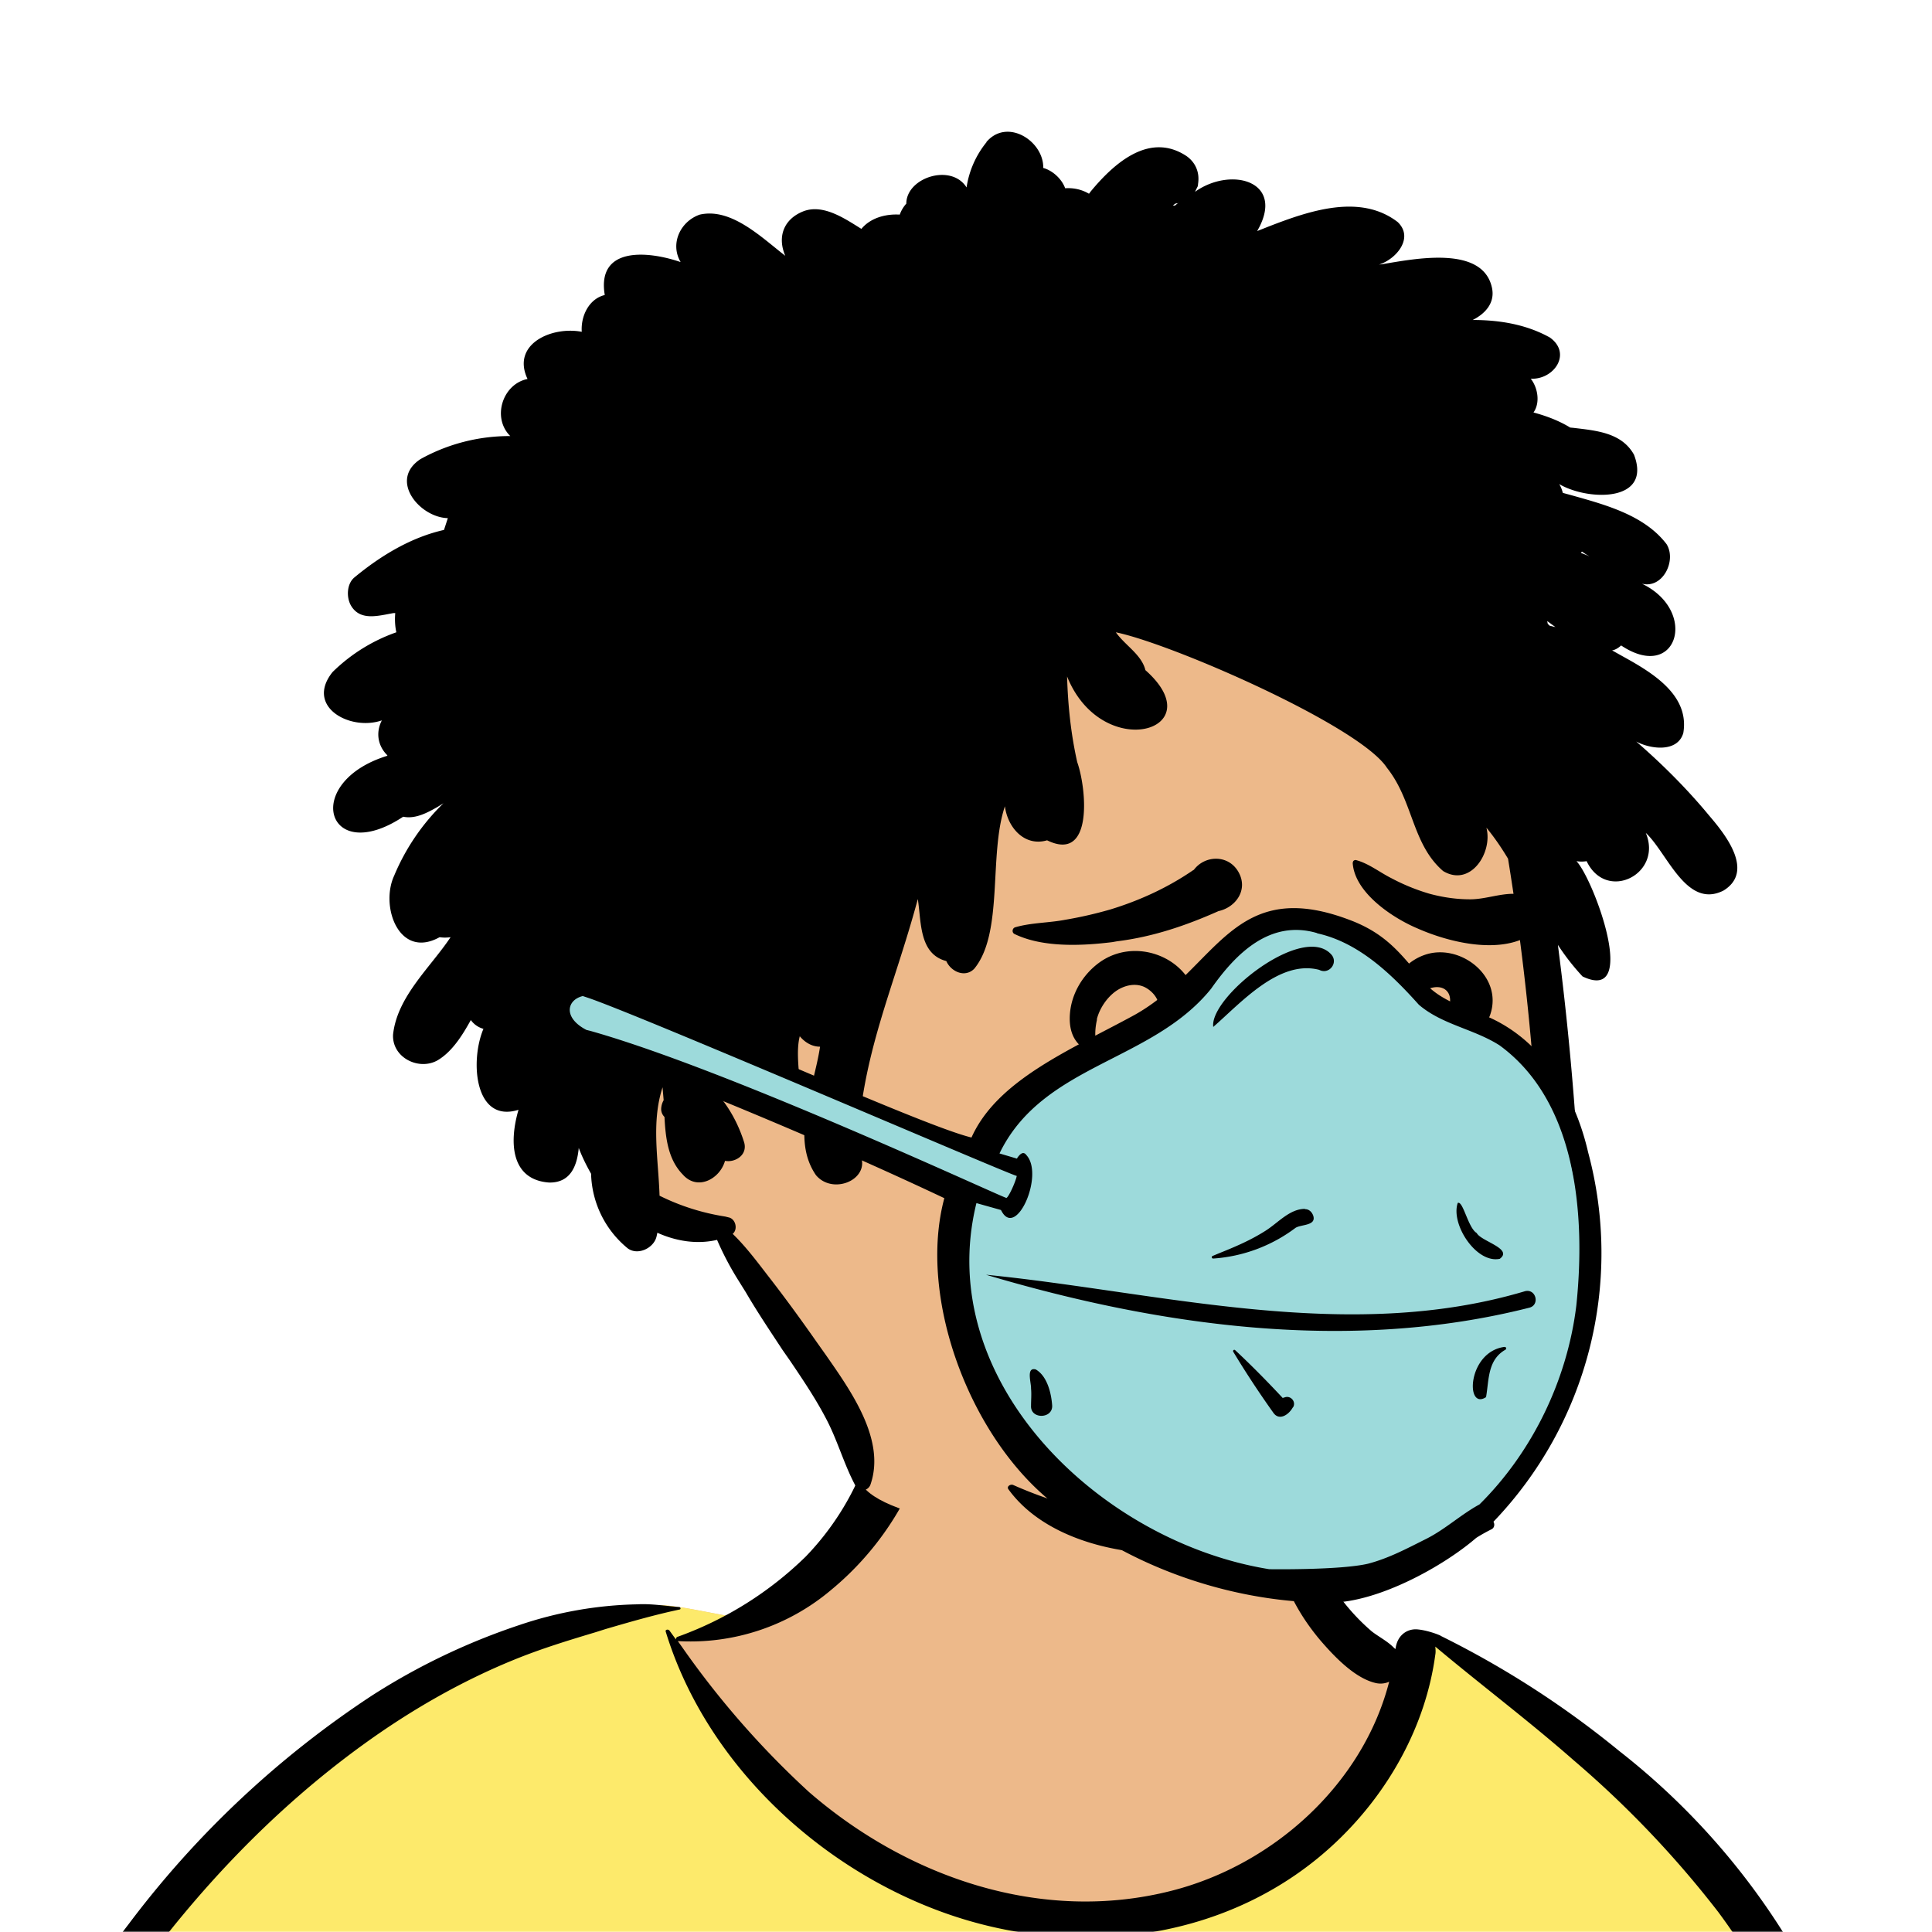<svg xmlns="http://www.w3.org/2000/svg" viewBox="0 0 704 704" fill="none" shape-rendering="auto" width="300" height="300"><desc>"Open Peeps" by "Pablo Stanley", licensed under "CC0 1.0". / Remix of the original. - Created with dicebear.com</desc><mask id="viewboxMask"><rect width="704" height="704" rx="0" ry="0" x="0" y="0" fill="#fff" /></mask><g mask="url(#viewboxMask)"><g fill-rule="evenodd" clip-rule="evenodd"><path d="M705.3 1074a2351.1 2351.1 0 0 1-15.6-101c-1-7.7-2.5-16.4 2.7-22 7.3-8 14-14.8 14.8-26.2.8-10.7-2.8-22.4-5-32.8a809.4 809.4 0 0 0-17.3-64.7c-6.6-21.7-13.9-43.2-21.3-64.6-6.9-20-13.5-40.3-22.5-59.5-17-36.5-46-63.5-81.6-81.6-9-4.5-27-20.5-36.3-24-8.5-3.4-8.5 6.3-16.9 2.6-6.7-2.9-13-6.7-16.7-13.2-4-7-14.3-16.9-15.9-25-3.3-17.4.3-32.2-12-45.3a90 90 0 0 0-41.1-23.8c-33.7-9.3-78.5-2.8-98.8 28.5-9.7 14.9-13 33-26.2 45.1-11.4 10.7-8.8 18-23.6 23.4-.9.3-23.6-4.5-24.4-4.2-16.2-3.5-31.7 6.2-46.5 11.8a325.4 325.4 0 0 0-63 32.3 399.2 399.2 0 0 0-102.3 98.5 482.5 482.5 0 0 0-76.4 161c-1.7 6.4-3.5 13-1.5 19.4 1.7 5.3 5.4 9.2 9.8 12.4 6 4.3 18 7 17.7 15.7-.1 6.6-2.4 13.5-3.5 20-1.3 7.7-2.3 15.5-3.4 23.2-4.8 35.4-8.6 71-10.3 106.6a920 920 0 0 0-.5 106c.1 2.3.8 4.5 2 6.2-1 .4-1.2 2.4.1 2.7l2.7.5a12 12 0 0 0 7 2.4l5.5.2c19.3 4 38.6 7.9 58.1 10.8 23.8 3.5 47.6 6.3 71.5 8.7 49.2 4.8 98 3.2 147.1.6a1877 1877 0 0 1 147.4-2c49.2 1.4 98.4 3.5 147.6 4.4 55 1 110-.5 164.8-5 7.5-.5 12.2-6.5 10.7-14-8.9-44.7-19-89.1-27-134Z" fill="#edb98a"/><path d="m201 597.5 1.2-.4c14.5-5.7 29.6-14.8 45.4-11.4.5-.2 10.8 1.9 17.9 3.2l-6.7 7L247 598c40.7 67.1 88.8 100.7 144.3 100.7 55.5 0 97.7-33.6 126.4-100.7l4-1c.4 0 1 .2 1.5.4 9.3 3.6 27.4 19.6 36.3 24.1 35.6 18 64.5 45 81.6 81.6 8.7 18.6 15.2 38 21.8 57.5l.7 2c7.4 21.4 14.7 43 21.3 64.6 6.3 20.4 12 41 16.6 61.8l.7 2.9c2.2 10.4 5.8 22 5 32.8a29 29 0 0 1-3 10.7l-80.4 29 38.4 261.3c-35.1 1.5-70.3 2-105.5 1.3-49.2-.9-98.4-3-147.6-4.3-47.7-1.2-95.3-.7-143 1.7l-12 .6a946.3 946.3 0 0 1-139.5-1l-3.1-.3v-38.3l16.3-212.9-83-15.6-81.3-39.5a21.7 21.7 0 0 1-5.6-8.8c-1.9-6-.5-12 1-18l.5-1.3a492.8 492.8 0 0 1 76.4-161A399.3 399.3 0 0 1 138 629.7c19.8-13 40.9-23.9 63-32.3Z" fill="#fdea6b"/><path d="M232.2 584.6c5.1-.3 10.3.6 15.4 1 .4.1.6.8 0 .9-9 1.9-18 4.5-26.9 7.1l-3.8 1.2c-10 3-19.8 6-29.6 10-19.4 7.9-37.8 18.5-54.8 30.8C67.2 682.8 20 754.3-9.9 828.3a526 526 0 0 0-24.3 77c-.4 1.6-2 5.4-1 7 .7 1.3 3.6 2.1 5 2.9l4.5 2.3 25.2 12.9 2.3 1.1c38 18.6 78.4 34.4 121 35.5l.4-3.7a342 342 0 0 1 9.9-60c.3-1 1.6-.6 1.7.3 3 23.1 2 46.4 1 69.7-1.8 41-4.3 82.2-6.5 123.3-1.2 20.6-2.6 41-3.9 61.7-1.3 20.5-1.7 41.6-4.7 62-.6 4.6-6 7-10 6.6-4.4-.5-7.9-4.5-8-9 0-11.9 1.5-24 2.4-35.8l2.5-33.8c3.1-41.1 6.8-82.2 10.2-123.3a4771 4771 0 0 1 3.8-43.7C76.4 979.8 34.2 963-6.1 943.5c-.6 13.2-2 26.5-3.4 39.6-3.8 36.8-7.1 73.6-9.6 110.5a2254.2 2254.2 0 0 0-4.2 92.7l-.2 7c0 4.4-.5 8.5-4.3 11.7-3.7 3.3-8.9 3.5-12.6 0-5-4.6-4.2-10.9-4-17.1a1675.6 1675.6 0 0 1 1.8-47.2 1321 1321 0 0 1 10.5-109.5l2-14c3.5-26 7.5-52.7 15.5-77.9-3.1-1.5-6.2-3-9.3-4.7-5.5-2.7-11.2-5.4-16.6-8.4-4.2-2.5-7.9-5.8-9-10.8-1.4-5.5.6-11.5 2-16.9v-.4a502 502 0 0 1 26.6-80 523.2 523.2 0 0 1 67.8-117 353.8 353.8 0 0 1 88.7-83.3 239 239 0 0 1 53.8-25.7 142.6 142.6 0 0 1 42.8-7.5Zm90.1-66c6-6.5 18.1.2 15.2 8.8a108.2 108.2 0 0 1-34.7 52A79.4 79.4 0 0 1 247 598l1.7 2.4a321.1 321.1 0 0 0 46.1 52.6c36 31.2 84.8 48 132 36 37.1-9.4 69.8-38.8 79.4-76.2-1.3.6-3 .9-4.8.5-7.7-1.7-15.3-9.8-20.3-15.6-5.3-6.3-9.5-13-12.6-20.7-5.6-14-7.4-32.1.3-45.7 1-1.7 3-.7 3.3 1l.3 2.5c1.5 12.7 3.3 25 9.3 36.6a76 76 0 0 0 18.2 23.1c2.6 2 5.8 3.6 8.1 6l.5.4c.6-5 4.1-7.3 7.6-7.2 3.3.2 7.3 1.6 8.8 2.3l.1.1a341 341 0 0 1 65.1 42 259 259 0 0 1 88.4 129c7.5 25.3 11.8 51.4 16.3 77.4l2.8 16c4.2 23.9 8.9 48.4 18.4 70.7 2.5 5.7.6 11.1-5.5 13.4A1493 1493 0 0 1 688 953c3.7 16 6 32.5 8.7 48.5 6 34.1 13.2 68 19.4 102 3.2 17.5 6.1 35 9.3 52.3l4.7 25.2 2.4 13.6.1.7c.5 2.4 1 4.9.4 7.3-.8 2.7-2.9 4.6-4.8 6.6-1.6 1.6-3.8 1.6-5.7.7l-.7-.3c-3.4-1.6-6-3.2-7.3-7-.7-2.5-1-5.2-1.5-7.7a3535.6 3535.6 0 0 1-7.8-43.6l-1.6-9.1c-5.2-31.4-10.2-62.9-12.8-94.5-1-14-2.3-28.1-3.5-42.2l-.9-10.5c-1.1-13.3-2.5-27-2.7-40.5l-4.5 1.6L657 964c-5.5 2-12.5 6-18.4 5.2-2.9-.3-5-1.2-6.8-2.9 2 28.8 4.8 57.4 8.5 86a1965.7 1965.7 0 0 0 22 135c.6 3.2 1.4 6.4 1.9 9.6.5 3.7-.5 5.9-2.5 9-1.7 2.4-5 3.7-7.8 2-3.6-2.3-5.5-4.3-6.5-8.4-1-3.7-1.6-7.6-2.3-11.4a1654.2 1654.2 0 0 1-11.4-65.2c-7.8-52-12.7-104.4-15.2-156.8a1388 1388 0 0 1-1.4-77.8c0-13.3.5-26.6 1.4-39.9 1-13.4 3-26.5 4.8-39.8 0-.5.7-.5.7 0 .8 14.9 2.1 29.8 2.8 44.7.6 14.3.9 28.5 1.4 42.8.6 18.7 1.5 37.5 2.7 56.2a9.6 9.6 0 0 1 8.5-3.1c4.7-1 9.7-3.4 14.1-5l16.8-5.5 26.4-8.7a679 679 0 0 1-18-80.8l-2-12.3c-4-24.2-8.5-48.5-15.8-72a229.8 229.8 0 0 0-34.8-68.2 370.2 370.2 0 0 0-52.7-55.3C557 627 539.7 614 523 600c.1.9.2 2 0 3-3.5 25.9-17 50-35.8 67.9-37.7 36-93.6 43.4-142 26.5-46.7-16.3-88-55-102.6-102.8-.3-.8.8-1 1.3-.5l2.4 3.3c0-.4.2-.9.7-1a129 129 0 0 0 46.6-29.2 100.2 100.2 0 0 0 21.3-33.3l.4-1c1.7-5 3.2-10.2 7-14.2Z" fill="#000"/></g><g transform="matrix(.998 0 0 1 156 62)"><g fill-rule="evenodd" clip-rule="evenodd"><path d="M242 75.3c56.8 0 115.6 44 136.4 72 24 32.5 43 188.4 34.1 241.3-8.9 53-53.1 110.6-130 110.6-76.7 0-123.5-9.5-125.3-23.2-2-13.8-50.7-90.2-50.7-90.2s-49.9-14-50-47.6c-.3-33.5 26.7-45.7 26.7-45.7s-9.6-132.3 14.5-166.7C122 91.3 185.3 75.3 242 75.3Z" fill="#edb98a"/><path d="M203.8-10.2c7.6-9 21-.4 20.8 9.4 3 .8 6.6 3.6 8 7.4 3-.2 6 .4 8.7 2l.6-.8c9.5-11.5 22-21.4 34.9-13 3.5 2.4 5 6.2 4.3 10.3v.3l.2-1.2-.3 1.7-1 2c13.2-9.4 33.3-3.9 22.7 14.3l4.3-1.7c15-5.8 33.4-12 47-1.6 6.1 5.8-.6 13.6-6.8 15.5l1-.1c12-2 36.7-7 40.2 8.4 1.3 5.6-2.4 9.6-7 11.9 9.8 0 19.6 1.6 28.2 6.4 8.1 5.8 1.5 15.4-7 15 2.6 3.3 3.5 8.8 1 12.3 4.8 1.3 9.3 3 13.4 5.5l1.1.1c8.3 1 17.7 1.7 22.2 9.8 6.7 17.5-17 16.8-27.3 10.7.6 1 1 2 1.3 3.2l3.3.9c12.5 3.5 26.6 7.3 34.6 17.8 3.7 6-1.4 16.3-9 14.4 20.8 10 12.8 36.1-7.6 22.5-1 .9-2.1 1.6-3.3 1.8l4.3 2.4c10.9 6 24 14.1 21.7 27.7-2.1 7.2-12 5.9-17.2 3.1 8.9 7.7 17.2 15.9 24.8 24.8l2.1 2.5c6 7 16.2 20.1 5 27-13.6 6.9-20.5-13.7-28.4-21 6.3 15-14.4 25.4-21.6 10.3-1.2.2-2.5.2-3.7 0 6.3 6.7 23.1 52 2.2 42a85.2 85.2 0 0 1-9-11.5c3.4 26 5.8 52 7.4 78l.6 9.5c.6 9.8 1 19.6 0 29.4a99.5 99.5 0 0 1-9.6 32.3 128.2 128.2 0 0 1-17.2 26.4 59.5 59.5 0 0 1-12 11.7c-3.8 2.6-8.2 4.2-12.4 5.8a88.3 88.3 0 0 1-24.2 16.2 143.7 143.7 0 0 1-45 12.4c-16 1.9-32 1.4-47.7-1.3-15-2.6-31.2-9.2-40.5-22-.8-1 .7-2 1.7-1.6a156.4 156.4 0 0 0 126 .3c10.6-5 19.5-12.1 29-18.7 1.8-2.4 3.7-4.8 5.8-7l3.3-3.5a106.3 106.3 0 0 0 23.3-37.4c7.2-20.4 5.3-42.6 4-63.9l-.1-1.8a934.5 934.5 0 0 0-10.6-96.2c-2.4-4-5-7.8-7.9-11.3 2.4 9.1-5.8 21.8-15.8 15.8-11.4-9.8-10.9-25.6-20.5-37.6-9.9-15.3-78.5-45.2-99-49.4 3.4 4.8 9.4 8.1 10.8 13.8 25 22.1-15.8 34-28.6 2.3.3 10.5 1.4 21 3.7 31.2 3.4 9.5 6 36.8-11 28.5-8.2 2.4-14.4-4.6-15.4-12.4-6 17.7-.4 46.1-11.2 59.2-3.3 3.4-8.5 1.1-10.2-2.8-10-2.6-9.1-14.3-10.4-22.6-9 33.3-20.5 56.4-22.1 91.2 7 10-8.4 17.4-15.1 9.4-9.3-13.5-.7-32 1.5-46.8-2.7 0-5.3-1.3-7.4-3.8-1.2 4.6-.5 10.7-.1 15.8-6 23.1-28.5 8.3-27.5-10.5-1 5.3-1.8 10.7-2.2 16 4.3 5 7.5 11 9.5 17.4 1.3 4.6-3.3 7.4-7 6.7-1.8 6.5-10 11.1-15.4 5-5.4-5.5-6.3-13.3-6.7-21a4 4 0 0 1-1.2-3.1 7 7 0 0 1 .9-3l-.4-4.7c-4.2 12.9-1.5 26.3-1.1 39.5a82.3 82.3 0 0 0 24 7.6l1.2.3c2.6.5 3.5 4.4 1.5 6 5.2 5 9.7 11.2 14 16.7 5.8 7.5 11.4 15.2 16.8 22.9l3.2 4.5c9.2 13.2 22 31 16.3 47.3-.8 2.2-4 3-5.3.7-4.2-7.7-6.5-16.2-10.5-24-3.9-7.6-8.7-14.7-13.5-21.8l-2.8-4c-4.6-7-9.2-13.8-13.4-21l-3-4.8a109 109 0 0 1-7.5-14.3c-7.3 1.7-14.9.5-21.8-2.6l-.1.5-.2.9c-1 4.2-6.8 7-10.5 4.3a36.3 36.3 0 0 1-13.4-27.2c-1.7-3-3.3-6.2-4.5-9.4-.6 6.5-3 12.8-10.9 12.6-13.4-1-14.8-13.8-11.1-26.5-16 5-17.8-17.7-12.8-29.5a8.4 8.4 0 0 1-4.6-3.2l-.8 1.4c-3 5.3-6.6 10.5-11.4 13.3-6.8 3.8-16.6-1-16.2-9.4 1.5-13.9 13.6-24.4 21-35.5-1.4.2-2.7.2-4 0-14.8 8.2-21.8-11.2-16.6-22.4a79.5 79.5 0 0 1 18-26.4L3.5 232c-4 2.3-8.3 4.5-12.6 3.6-28 18.5-37.3-12.5-5.8-22.2v-.2c-3.1-3-4.5-7.8-2-12.7-11.6 4-28.1-5-18-17.6a62.9 62.9 0 0 1 23.3-14.5c-.5-2.3-.6-4.6-.4-7h-.6c-5.4.9-12.2 3.1-15.6-2.8-1.7-3-1.5-7.9 1.3-10.2 9.7-8 20.7-14.6 32.7-17.3l1.4-4.3c-10.2-.2-21.7-13.8-10-21.5A67 67 0 0 1 30 96.9c-6.8-6.7-2.8-19 6.3-20.8-6-12.7 8.8-19.3 19.8-17.2-.4-5.7 2.6-12 8.4-13.4-3-17.8 15.8-16.1 27.7-12-4-6.8 0-14.9 7-17.3 11.5-2.6 22.5 8.3 31.2 15-3-7-.5-13.4 6.6-16.2 7.3-2.8 15.2 2.7 21.2 6.4 3.4-4.1 9-5.5 14-5.2.6-1.6 1.4-2.9 2.4-4 0-9.5 16.4-14.8 22-5.9a34 34 0 0 1 7.3-16.5Zm204.8 174.5.2 1 .7.7 2.1.5-3-2.2Zm12.7-25.3-.3.3v.2l1.8.7.9.4.3.1c-1-.5-1.8-1.1-2.7-1.7ZM273.9 12l-.6.1-.5.1h-.2.2l-.9.7h.8l1.2-1Z" fill="#000"/></g></g><g transform="translate(315 248)"><g clip-rule="evenodd"><path fill-rule="evenodd" d="M166.7 208c11.9 0 16.9 1.9 24.6 6.4 7.7 4.5 16 10.4 18 19.2 1.8 8.1-1.8 16-9.8 19.2-4.4 1.7-55.5 5.8-63.6 6.3-8 .6-15.6 0-20.8-5.4-13.3-13.8 5.2-31.7 17-38.3a70 70 0 0 1 34.6-7.5Zm-2.8 9.2c-8.9 0-23.5 6.6-23.5 9.8 0 3.1 42.6 0 43.5-2.7 1-2.8-11-7-20-7Zm7-72.8c7.5 4.6 19 15.3 10.8 26.6-9.5 10-23.3-1.4-30-6.6-6.4-4-13.4 6.3-7.6 11 49 36.3 69-29.8 30.5-36.4-4.2-.8-5.8 4-3.8 5.4Zm-85.4-41.6c13-9.5 32.1-2.2 35.3 12.6 2.2 1.2 3.4 3 3.7 5.7v.7c.4 3.2-2.5 6.3-5.4 7-3.2 1-5.7.6-8.7-.8-2.8-1.3-3.8-5-3.3-7.8v-.3c.8-3.5-2.2-6.9-5.2-8.3-3.4-1.5-7.3-.5-10.2 1.5-3.3 2.3-6 6.3-7 10.2v.4c-.8 3.4-1.3 9.7 2 11.7.5.3.1 1.1-.5 1-7.1-1.2-11.4-5.5-11.4-13.2 0-8.1 4.3-15.7 10.7-20.4ZM204 100c12.8-4.6 28.9 7.6 24 21.8-3.3 9.3-15.9 5.5-14.7-3.8v-.2c.8-4.9-2.9-7.2-7.4-5.6-6.6 2.4-10.2 12.8-7.1 19 .4.7-.7 1.3-1.1.6l-.5-.7c-3.5-5.5-6.6-9.6-5.5-16.7A19 19 0 0 1 204 100Zm-26-33.7c-.1-.6.6-1 1.1-.9 4.6 1.2 8.7 4.5 12.9 6.6 4.5 2.4 9.2 4.3 14 5.7 4.9 1.3 9.7 2 14.7 2 5.4 0 10.7-2.1 16-2 8 .3 12.1 11.9 4.3 15.9-11.4 5.8-28.4 1.6-39.5-3.3-9-3.8-23-13-23.6-24Zm-58 2.7c4-5.4 12.5-5.7 16.2.6 3.8 6.5-.8 13-7.2 14.4-11.9 5.3-24 9.4-37 11l-1.7.3c-11.3 1.4-25.5 2-35.7-3-1-.6-.7-2.1.3-2.4 5.8-1.7 12.2-1.6 18-2.7a149 149 0 0 0 16.7-3.8c10.8-3.3 21-8 30.3-14.4Z" fill="#000"/><path d="M133.2 229.7s10.2-16.5 26.9-16.5 36 8.7 34.7 12.8c-.7 2.2-16.3 8.5-42.2 8.7-6.4 0-19.4-5-19.4-5Z" stroke="#22252B" stroke-width="1.5"/></g></g><g transform="translate(279 400)"></g><g transform="translate(179 343)"><g fill-rule="evenodd" clip-rule="evenodd"><path d="M344.3 27.1c-8.8-9.2-17.7-18.5-29-24.8.5-2.7-.6-5.8-3.8-7.1-31.3-11.7-51.2 22-73.8 37-5.3 2.8-10.7 6.1-16.6 7.2a59.7 59.7 0 0 0-30.8 21.3c-4 4-11.3 10.5-13.3 15.8-1.2 2.2-111.3-50.1-136.3-56-12-4-18.3 7.3-3.3 13 39.5 15.2 116.9 49 134.2 58.8a60 60 0 0 0-1.1 33.9 48 48 0 0 0 13 41.5c2.2 3.2 5.5 5.5 7.7 8.3 8 20.9 27.2 31 49.6 41 35.7 15.8 66.7 19 86.3 12 50.7-19.3 80.2-76.2 70.7-128-9-36.6-7.1-68.7-53.5-73.9Z" fill="#9DDADB"/><path d="M234.3 26.9c30.5-17 35.6-51.8 80-34.1C328-1.6 332.8 6.6 342 17c4.8 4.3 10.8 6.5 16.7 8.8 22.6 7.5 35.9 28.8 41 51.1a141.4 141.4 0 0 1-34.5 134.6c.5.9.4 2.1-.6 2.7-2 1-3.8 2-5.7 3.2-11.8 10.2-35.7 23.6-53.5 23.6-39.6 0-77.9-16-101.2-36.7-30-24.1-48.8-74.5-39.1-110.7C109.6 67.4 58 47.6 36.5 38.9c0 0-8-8.4-.2-6.2C87 47 186.5 93.5 187.7 93.5c.7 0 3.3-5.6 3.8-8-2.3-.3-139.7-59.6-156.8-65.1l-.9-.3c-8.1-2.6-6-4.6.2-4.2 12.7.7 120.1 50.6 141 55.6 9.4-21 36-31.9 59.3-44.6ZM300.9-3c-17-5-29.5 7.3-38.6 20.3-21.4 26.5-60.5 27.4-76.6 59l-.5 1 6.4 1.9.1-.3c.6-.8 2-2.8 3.3-1 6.6 7.1-3.7 30.7-9.1 20.3l-.2-.3-8.9-2.5c-16 65 45.2 123.5 106.7 133.4 0 0 25.7.4 36-2 7.6-2 14.1-5.5 21.1-9 7-3.5 12.7-8.9 19.5-12.6 19.2-19 32-45.3 35.3-72.5 3.4-32.6.3-74.2-28-94.8-9.4-6-20.9-7.5-29.4-14.8-10.1-11.3-22-22.7-37-26Zm-30.5 152.6c-.3-.5.3-1 .7-.6 6 5.6 11.7 11.4 17.3 17.4l1-.3c2-.5 3.8 1.6 2.9 3.5l-.3.4c-1.5 2.6-4.9 4.8-7 1.8a352.6 352.6 0 0 1-14.6-22.2Zm-73.7 13.4v-.2c0-2.2-1.8-7.7 1.7-6.8 4.2 2.4 5.7 8.7 6 13.2.2 4.9-8 5-7.7 0 0-2 .2-4.2 0-6.2Zm172.5-15.2c.6 0 .9.6.4 1-6.6 3.7-6 11.1-7.1 17.3-7.6 5-6.8-16.5 6.7-18.3Zm-188.9-26.3c63.4 6.3 131.6 25.3 196.4 6 4-1 5.5 5 1.6 6-65.4 16.6-134.8 6.8-198-12Zm172-26.2c1.9-.5 3.7 9.2 6.8 11 1.5 3 13.4 5.7 8.4 9.4-8.6 1.8-18-12.7-15.3-20.4Zm-55.8 2.3c1.5 0 2.5 1 3 2.3 1.3 3.8-4.3 3.2-6.4 4.5a56.2 56.2 0 0 1-30 11.2c-.7 0-.7-.9-.1-1l1.9-.8c6-2.4 11.7-4.8 17.2-8.3 4.5-2.8 8.8-8 14.4-8Zm-33.4-66.4c-1.5-10.8 32.6-38 43-26.4 2.7 3-.8 7.5-4.4 5.6-14.6-3.8-28.5 12-38.6 20.8Z" fill="#000"/></g></g><g transform="translate(203 303)"></g></g></svg>